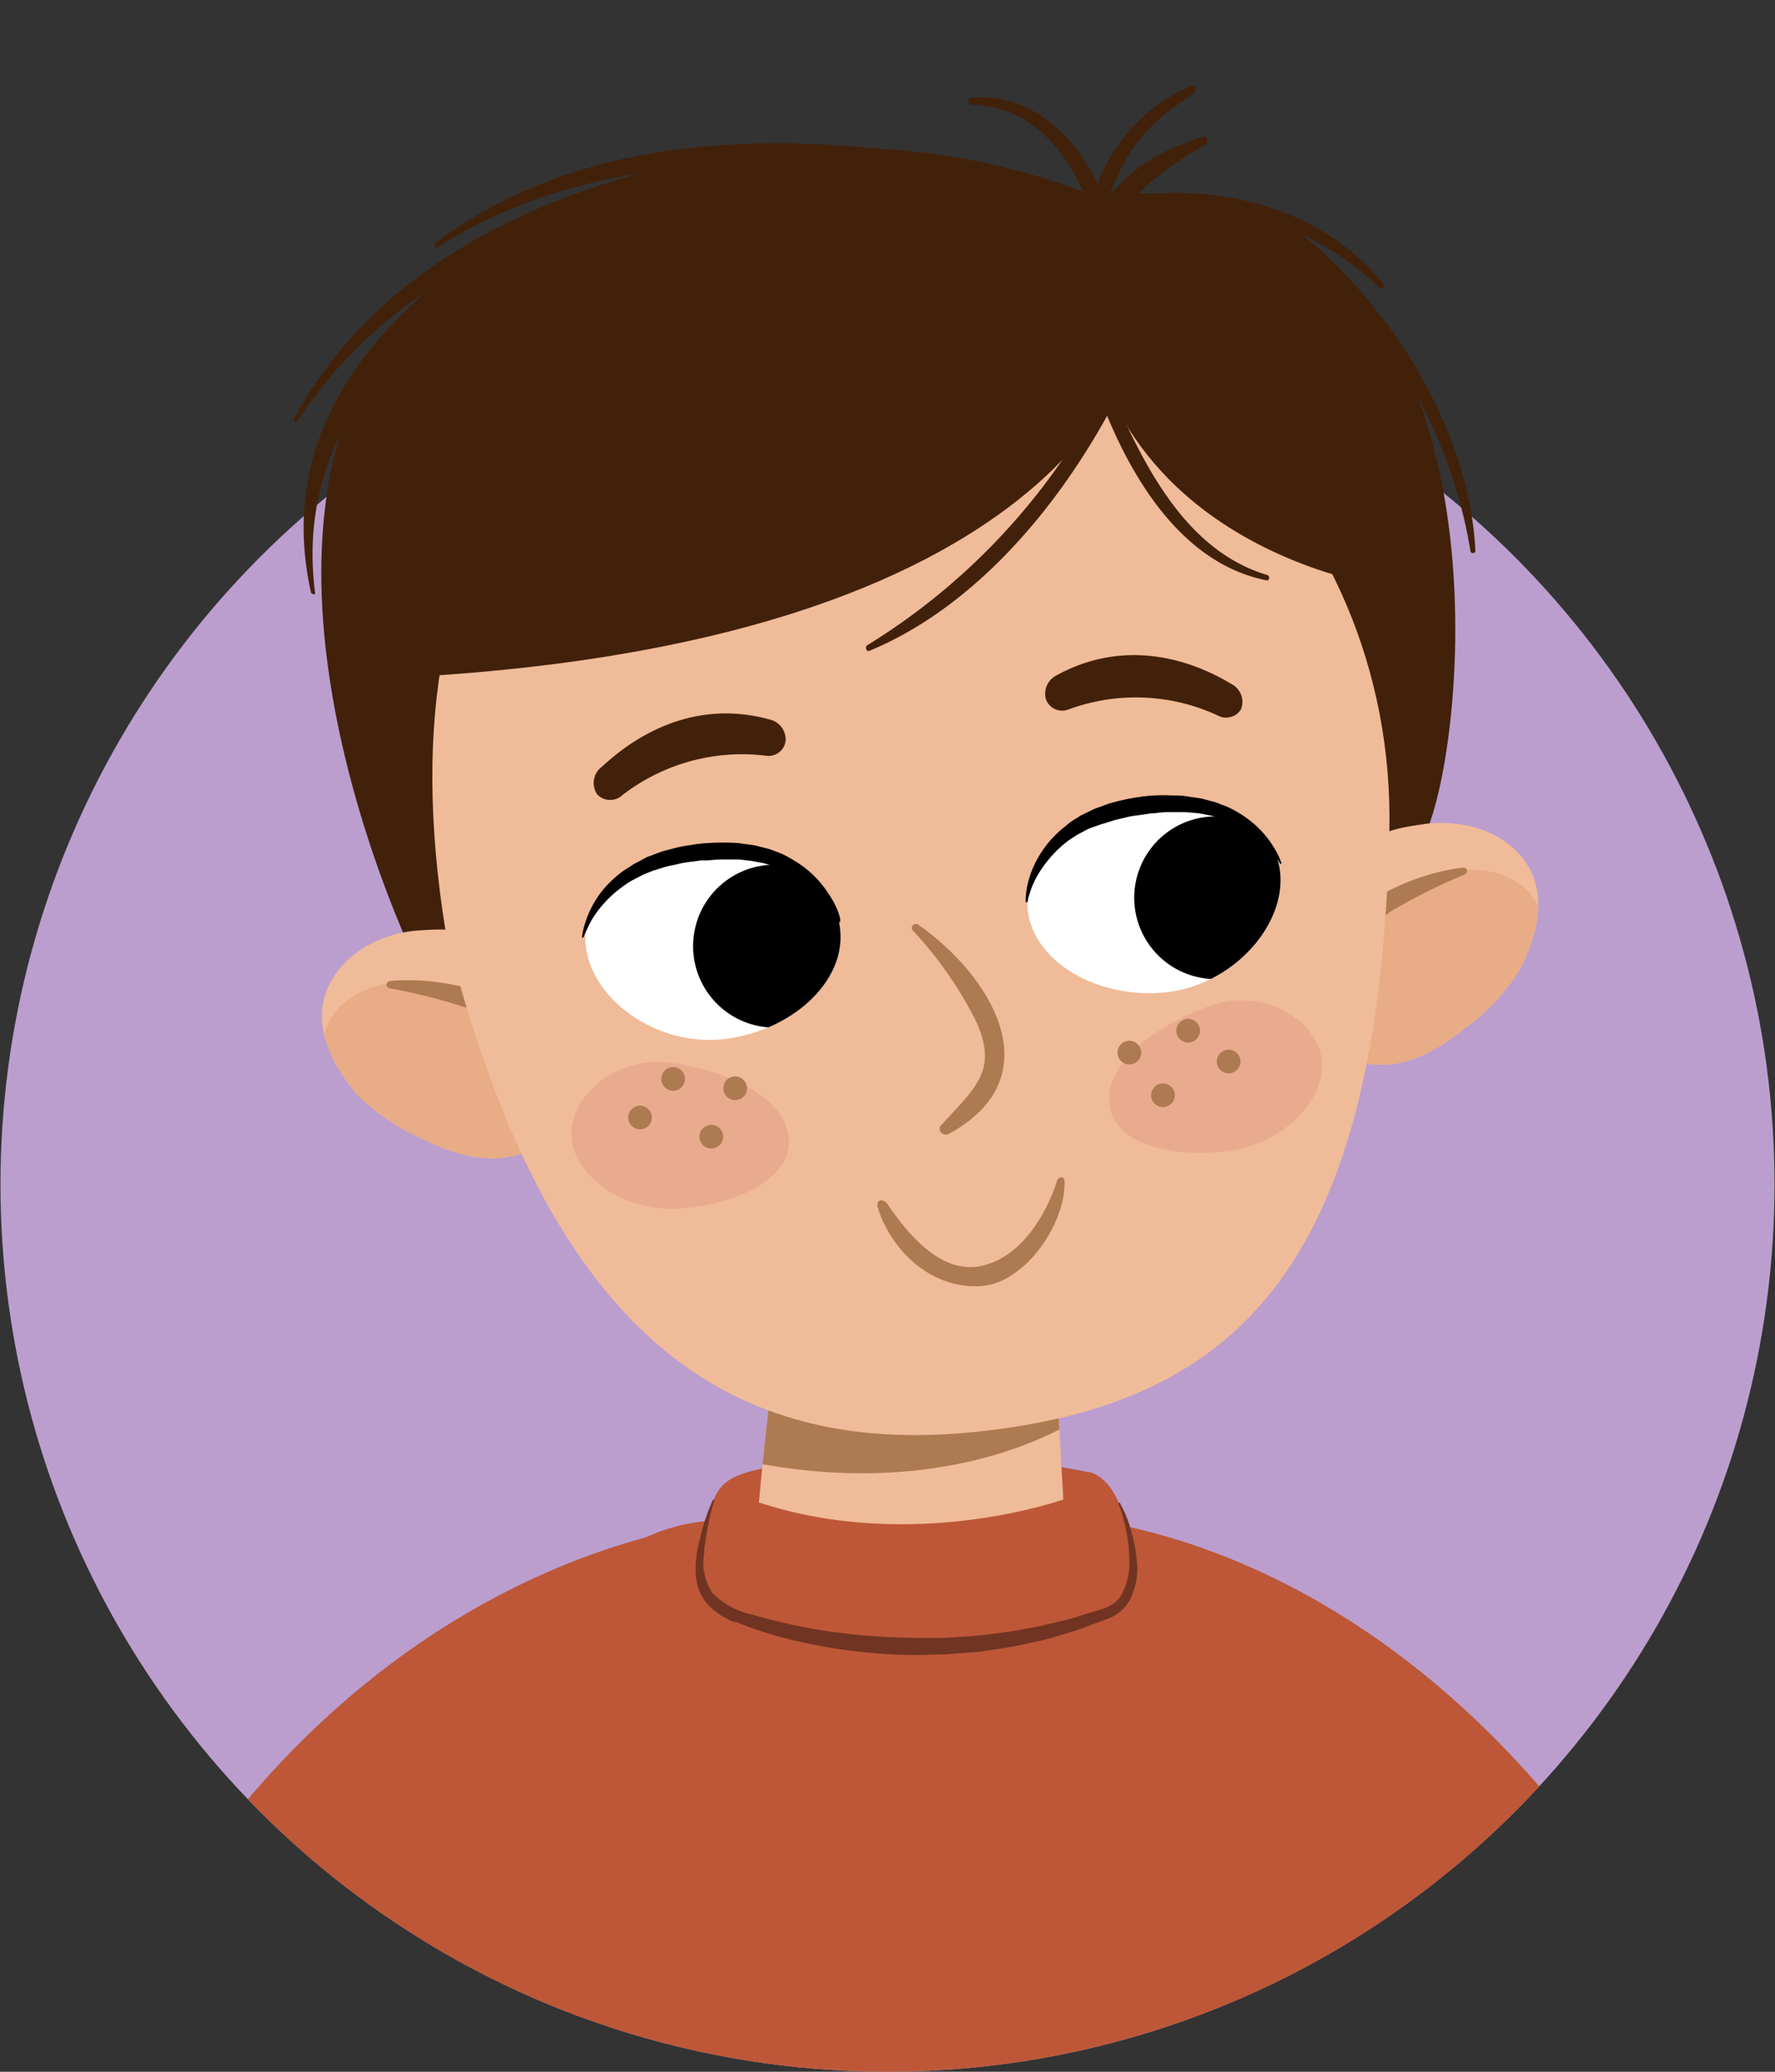<svg xmlns="http://www.w3.org/2000/svg" xmlns:xlink="http://www.w3.org/1999/xlink" width="150" height="175" viewBox="0 0 150 175"><rect x="0" y="0" width="150" height="175" fill="#333333" stroke="none"/><defs><clipPath id="a"><path d="M0,100A75,75,0,0,0,150,100c0-17.54-2.34-98.15-2.34-98.15L2.89,2.62S0,81.73,0,100Z" fill="none"/></clipPath><clipPath id="b"><path d="M89.14,114.1l.72,12.56s-12.7,4.54-25.73.25c.68-7.41,1.45-13,1.45-13Z" fill="#f0bb98"/></clipPath><clipPath id="c"><path d="M129.34,73.53c-1.68-3.28-5.55-4.49-9.44-3.53a13.66,13.66,0,0,0-8.24,5.21c-1.82,2.36-3.42,5.07-3.25,8,.26,4.16,4.07,6.76,8.45,6.72,2.51,0,5-1.51,6.84-3a18.55,18.55,0,0,0,4.57-4.75C129.69,79.63,130.72,76.22,129.34,73.53Z" fill="none"/></clipPath><clipPath id="d"><path d="M27.4,84.3c1-3.56,4.5-5.55,8.5-5.42a13.65,13.65,0,0,1,9.15,3.37c2.27,1.93,4.4,4.25,4.84,7.12.62,4.13-2.57,7.47-6.85,8.34-2.47.51-5.21-.43-7.32-1.5a18.28,18.28,0,0,1-5.47-3.68C28.34,90.34,26.62,87.23,27.4,84.3Z" fill="none"/></clipPath><clipPath id="e"><path d="M108.18,73.68c.48,4.5-4,9.54-9.67,10.14s-11.19-2.51-11.67-7,4.26-8.7,9.94-9.3S107.71,69.17,108.18,73.68Z" fill="#fff"/></clipPath><clipPath id="f"><path d="M49.5,79.88c.48,4.51,5.91,8.5,11.59,7.9S71.5,83,71,78.48s-6-7.62-11.67-7S49,75.37,49.5,79.88Z" fill="#fff"/></clipPath></defs><g clip-path="url(#a)"><circle cx="75" cy="100.04" r="74.96" fill="#bb9ece"/><path d="M101.8,175.32h43.84c-22.36-47.65-57.07-47.24-57.07-47.24l10.14,30.51Z" fill="#bd5738"/><path d="M48.24,175.32,52.14,159l10.13-30.54S26.51,130,6.65,175.32Z" fill="#bd5738"/><path d="M120.36,180.32c-7-49.51-24.92-51.88-32.7-51.89-10.23,0,11.58-.33-26.7,0-17.14.14-25.31,27.38-29.11,51.89Z" fill="#bd5738"/><path d="M91.82,124.32s2.48,0,3.44,5.05c.27,1.39.87,5.61-1.81,6.55a49.31,49.31,0,0,1-31.26.15c-2.63-1-3.32-2.73-2.53-6.73.67-3.44.92-4.54,5-5.34C78.28,121.33,91.82,124.32,91.82,124.32Z" fill="#bd5738"/><path d="M89.14,114.1l.72,12.56s-12.7,4.54-25.73.25c.68-7.41,1.45-13,1.45-13Z" fill="#f0bb98"/><g clip-path="url(#b)"><path d="M62.61,117.32l27.28-2.77,1.31,5.22S81,127,63.39,123.48Z" fill="#ae7a51"/></g><path d="M119.37,72c4.37-2.24,11.8-59.32-27-55.5a58.87,58.87,0,0,0-50,3.36c-29.33,16.28-7.23,61.31-7.23,61.31Z" fill="#42210b"/><path d="M129.34,73.53c-1.68-3.28-5.78-4.46-9.25-3.88-3.24.45-5.34,1.12-8.43,5.56-1.7,2.43-3.42,5.07-3.25,8,.26,4.16,4.07,6.76,8.45,6.72,2.51,0,5-1.51,6.84-3a18.55,18.55,0,0,0,4.57-4.75C129.69,79.63,130.72,76.22,129.34,73.53Z" fill="#f0bb98"/><g clip-path="url(#c)"><path d="M129.92,76.45c-1.3-2.68-4.84-3.54-8.21-2.67a15,15,0,0,0-10.62,11.8,5.75,5.75,0,0,0,3.29,6.28,5.88,5.88,0,0,0,5.67-.7c3.11-.64,5.58-2.75,7.43-4.84C130.11,83.35,131.55,79.84,129.92,76.45Z" fill="#e8ac86"/></g><path d="M123.57,73.29c-5,.64-10.39,3.66-12,7.4-.26.59.91,1.08,1.42.56A31.33,31.33,0,0,1,117.51,77a49.71,49.71,0,0,1,6.28-3.14C124.12,73.7,124,73.23,123.57,73.29Z" fill="#ae7a51"/><path d="M27.4,84.3c1-3.56,4.73-5.57,8.24-5.72,3.26-.24,5.45,0,9.41,3.67,2.16,2,4.4,4.25,4.84,7.12.62,4.13-2.57,7.47-6.85,8.34-2.47.51-5.21-.43-7.32-1.5a18.28,18.28,0,0,1-5.47-3.68C28.34,90.34,26.62,87.23,27.4,84.3Z" fill="#f0bb98"/><g clip-path="url(#d)"><path d="M27.45,87.28c.71-2.9,4-4.48,7.47-4.33a15,15,0,0,1,12.86,9.32,5.64,5.64,0,0,1-7.6,7.33,14.11,14.11,0,0,1-8.28-3.18C28.71,94.07,26.56,90.94,27.45,87.28Z" fill="#e8ac86"/></g><path d="M33,82.86c5.07-.43,10.93,1.41,13.31,4.73.38.52-.66,1.24-1.27.84a31.12,31.12,0,0,0-5.34-3.21,49.06,49.06,0,0,0-6.8-1.75C32.55,83.38,32.57,82.9,33,82.86Z" fill="#ae7a51"/><path d="M117.41,70.26c-.83,36.56-12.71,48.34-34.87,50.68s-36.69-9.59-44.88-42.25c-6-37,12.94-51.66,35.11-54S118.05,42.68,117.41,70.26Z" fill="#f0bb98"/><path d="M77.61,78.11c-.31-.22-.74.17-.49.46a33.32,33.32,0,0,1,5.26,7.48c2.06,4.32.11,5.75-2.85,9-.4.45.22,1,.68.71C88.92,91,83.9,82.55,77.61,78.11Z" fill="#ae7a51"/><path d="M108.18,73.68c.48,4.5-4,9.54-9.67,10.14s-11.19-2.51-11.67-7,4.26-8.7,9.94-9.3S107.71,69.17,108.18,73.68Z" fill="#fff"/><g clip-path="url(#e)"><path d="M109.55,75.09A6.87,6.87,0,1,1,102,69,6.88,6.88,0,0,1,109.55,75.09Z"/></g><path d="M111.67,89.32c.52,3.37-3,7.14-7.58,7.85s-9.81-.36-10.33-3.72,3.36-6.6,8.44-8.47C106.54,83.38,111.15,86,111.67,89.32Z" fill="#e9ab8e"/><path d="M48.29,96c.2,3.4,4.44,6.36,9.06,6.09s9.51-2.4,9.32-5.8-4.66-5.75-10-6.52C52.07,89.14,48.1,92.62,48.29,96Z" fill="#e9ab8e"/><path d="M103.92,60.58a1.39,1.39,0,0,1-1-.14h0a16.48,16.48,0,0,0-12.66-.5,1.45,1.45,0,0,1-1.86-.85,1.72,1.72,0,0,1,.81-2c7.18-4,13.69,0,14.89.71a1.69,1.69,0,0,1,.78,2.1A1.41,1.41,0,0,1,103.92,60.58Z" fill="#42210b"/><path d="M51.55,67.57a1.49,1.49,0,0,0,1-.37h0a16.54,16.54,0,0,1,12.22-3.36,1.45,1.45,0,0,0,1.62-1.25,1.73,1.73,0,0,0-1.26-1.79C57.19,58.56,51.76,64,50.74,64.87a1.7,1.7,0,0,0-.28,2.22A1.47,1.47,0,0,0,51.55,67.57Z" fill="#42210b"/><path d="M104.82,89.54a1,1,0,1,0-.91,1.12A1,1,0,0,0,104.82,89.54Z" fill="#ae7a51"/><path d="M101.4,86.93a1,1,0,1,0-.91,1.13A1,1,0,0,0,101.4,86.93Z" fill="#ae7a51"/><path d="M96.43,88.79a1,1,0,1,0-.91,1.12A1,1,0,0,0,96.43,88.79Z" fill="#ae7a51"/><path d="M99.27,92.38a1,1,0,1,0-.91,1.13A1,1,0,0,0,99.27,92.38Z" fill="#ae7a51"/><path d="M53.09,94.48a1,1,0,1,1,1.12.91A1,1,0,0,1,53.09,94.48Z" fill="#ae7a51"/><path d="M55.89,91.22a1,1,0,1,1,1.12.91A1,1,0,0,1,55.89,91.22Z" fill="#ae7a51"/><path d="M61.13,92a1,1,0,1,1,1.13.92A1,1,0,0,1,61.13,92Z" fill="#ae7a51"/><path d="M59.11,96.1a1,1,0,1,1,1.12.91A1,1,0,0,1,59.11,96.1Z" fill="#ae7a51"/><path d="M89.34,99.7c-.93,3-3.18,6.64-6.55,7.26s-6.17-2.86-7.74-5.18c-.45-.66-1.09-.43-.86.27,1.2,3.76,4.68,6.89,8.77,6.58,3.77-.3,7.16-5.42,7-8.91C89.92,99.34,89.43,99.39,89.34,99.7Z" fill="#ae7a51"/><path d="M91.31,18.81l18.76,7.63,7.69,22.26.76,1.11S89.92,47,91.31,18.81Z" fill="#42210b"/><path d="M92.84,19.48l3.13,9S91.87,53.9,35,57.17l4.7-31.25L67,14Z" fill="#42210b"/><path d="M82,8.26c-.34,0-.15.61.14.61,6.24,0,10.13,6.55,10.93,13a.63.63,0,1,0,1.25-.13C94.06,15,88.9,7.53,82,8.26Z" fill="#42210b"/><path d="M107.09,48.57c-6.44-1.92-10-8.32-12.83-14.76.3-.57.58-1.15.85-1.72L95,31.85a1.07,1.07,0,0,1-.1-.57,6.87,6.87,0,0,0-.34-.74c-.3.62-.6,1.24-.92,1.85-.4-1-.79-1.93-1.17-2.87-.23-.57-.95-.25-.78.33.36,1.25.78,2.52,1.26,3.79A54.94,54.94,0,0,1,73.31,54.49c-.25.15-.11.6.17.48C81.65,51.59,88.64,44,93.56,35.12c2.71,6.54,7,12.62,13.47,13.9C107.29,49.07,107.34,48.64,107.09,48.57Z" fill="#42210b"/><path d="M101.62,11.54c-3.33,1.25-4.6,1.59-7.84,4.87,1.82-4.56,3.5-6.1,7.13-8.53.33-.22.13-.78-.23-.64a14.61,14.61,0,0,0-8.82,12.32A.4.4,0,0,0,92,20c-.15.36-.31.71-.43,1.1-.22.71.65,1.17,1,.5,2.06-4.52,5.36-7.16,9.31-9.38C102.18,12,102,11.4,101.62,11.54Z" fill="#42210b"/><path d="M92.49,17.16c-.41.11-.45.93,0,.85,8.78-1.73,17.74.14,24.15,6.36.15.15.4-.19.26-.37C111.3,16.9,101,14.93,92.49,17.16Z" fill="#42210b"/><path d="M78,13c-13.9-1.9-29.43-1.38-41.21,7.53-.17.13,0,.46.19.35,12.63-8,26.72-7.4,40.9-6.73C78.55,14.15,78.69,13.06,78,13Z" fill="#42210b"/><path d="M56.44,14c-12.13,3-24.8,8.92-31.59,21.33-.1.18.16.43.27.26,7.79-11.85,19.65-16.17,31.61-20.47C57.29,14.91,57,13.84,56.44,14Z" fill="#42210b"/><path d="M108.54,18.64c-.4-.29-.9.33-.52.64,8.19,6.67,14.48,16.38,16.24,27.26a.21.21,0,0,0,.42-.06C124.12,35.68,116.79,24.66,108.54,18.64Z" fill="#42210b"/><path d="M36.84,23.92C29.6,30,23.7,38.36,26.27,50c0,.17.38.29.36.12-1.47-11.5,4.78-18.45,11.11-25.41C38,24.37,37.19,23.62,36.84,23.92Z" fill="#42210b"/><path d="M94.63,126.92l.26.53A8.57,8.57,0,0,1,95.5,129a12.72,12.72,0,0,1,.54,2.63,5.74,5.74,0,0,1-.64,3.65,3.56,3.56,0,0,1-1.89,1.49l-1.93.72c-.65.26-1.38.46-2.11.68a21.38,21.38,0,0,1-2.26.58,44.9,44.9,0,0,1-4.8.8l-2.49.19c-.84,0-1.68.06-2.52.06-1.68,0-3.36-.12-5-.31a41.78,41.78,0,0,1-4.78-.81,34.36,34.36,0,0,1-4.37-1.26l-1-.39L62,137l-.18-.08-.12-.05-.44-.24a5.5,5.5,0,0,1-.94-.63,4,4,0,0,1-.8-.84,5.72,5.72,0,0,1-.51-1,7.16,7.16,0,0,1-.21-1,8,8,0,0,1,.07-1.73c0-.26.07-.51.11-.75s.11-.46.17-.67c.1-.43.2-.83.3-1.17a12.16,12.16,0,0,1,.56-1.6l.23-.55.14,0-.16.56a12.85,12.85,0,0,0-.38,1.62c-.08.35-.14.74-.21,1.16,0,.22-.07.44-.1.67s0,.47-.05.71a4.56,4.56,0,0,0,.72,3.14,6.57,6.57,0,0,0,3.38,1.83c1.34.41,2.79.75,4.29,1.05s3.08.51,4.68.67,3.24.23,4.87.25l2.45,0,2.42-.16c1.61-.16,3.18-.36,4.68-.66.76-.12,1.49-.31,2.21-.48s1.42-.33,2.09-.56c1.3-.47,2.78-.59,3.43-1.66a5.64,5.64,0,0,0,.73-3.16,12.48,12.48,0,0,0-.3-2.55,10.16,10.16,0,0,0-.43-1.6l-.2-.55Z" fill="#713422"/><path d="M108.21,73a2.36,2.36,0,0,0-.17-.27c-.11-.18-.31-.41-.54-.71a7.56,7.56,0,0,0-.94-1,4.91,4.91,0,0,0-.64-.5,8.42,8.42,0,0,0-.73-.49,11,11,0,0,0-1.76-.83c-.32-.11-.67-.19-1-.29l-1.09-.21-1.14-.1c-.39,0-.79,0-1.19,0s-.81,0-1.22.07l-.62.05-.59.09c-.43.07-.92.1-1.28.2l-1.14.27c-.37.13-.75.24-1.12.35L92,70l-1,.53c-.29.21-.61.38-.87.59a10,10,0,0,0-1.4,1.35,10.23,10.23,0,0,0-1,1.38,8.62,8.62,0,0,0-.58,1.21c-.11.36-.22.64-.26.84l-.06.31h-.15s0-.11,0-.32a8.8,8.8,0,0,1,.1-.91,8.08,8.08,0,0,1,.39-1.36A8.16,8.16,0,0,1,88,72a8.39,8.39,0,0,1,1.39-1.66c.27-.28.6-.5.91-.77s.69-.44,1-.67l1.15-.56,1.23-.45a17.86,17.86,0,0,1,2.61-.57,11.74,11.74,0,0,1,1.33-.13,11.89,11.89,0,0,1,1.33,0c.44,0,.88,0,1.31.07l1.27.19,1.2.32c.37.15.75.28,1.1.43a9.85,9.85,0,0,1,1.85,1.15,8.32,8.32,0,0,1,1.3,1.28,8.47,8.47,0,0,1,.8,1.17,5.36,5.36,0,0,1,.51,1.12Z"/><path d="M49.5,79.88c.48,4.51,5.91,8.5,11.59,7.9S71.5,83,71,78.48s-6-7.62-11.67-7S49,75.37,49.5,79.88Z" fill="#fff"/><g clip-path="url(#f)"><path d="M58.61,80.64a6.88,6.88,0,1,0,6.12-7.56A6.88,6.88,0,0,0,58.61,80.64Z"/></g><path d="M49.32,79.17l.11-.3c.08-.19.22-.46.38-.8a7,7,0,0,1,.72-1.14,5.77,5.77,0,0,1,.52-.63c.18-.21.39-.42.61-.63a11.45,11.45,0,0,1,1.55-1.18c.29-.18.62-.33.93-.5s.67-.28,1-.43l1.1-.34c.37-.1.77-.16,1.16-.26a9.38,9.38,0,0,1,1.2-.19l.61-.09.61,0a12,12,0,0,1,1.29-.08c.39,0,.78,0,1.17,0s.78.08,1.17.11l1.12.21,1,.31c.33.14.67.24,1,.4a10.52,10.52,0,0,1,1.65,1,11,11,0,0,1,1.26,1.14,7.93,7.93,0,0,1,.81,1.07c.19.33.36.58.44.77l.12.29.15,0L71,77.59a6.2,6.2,0,0,0-.29-.87A7.71,7.71,0,0,0,70,75.47a8.63,8.63,0,0,0-2.86-2.76,10.43,10.43,0,0,0-1-.56c-.37-.16-.76-.29-1.16-.44l-1.24-.31-1.3-.18a18.3,18.3,0,0,0-2.67,0,9.84,9.84,0,0,0-1.33.15,11.61,11.61,0,0,0-1.31.24c-.42.12-.85.21-1.26.34l-1.2.45L53.54,73c-.33.23-.68.43-1,.66A9.73,9.73,0,0,0,51,75.11,8.46,8.46,0,0,0,49.44,78a5.9,5.9,0,0,0-.26,1.21Z"/></g></svg>